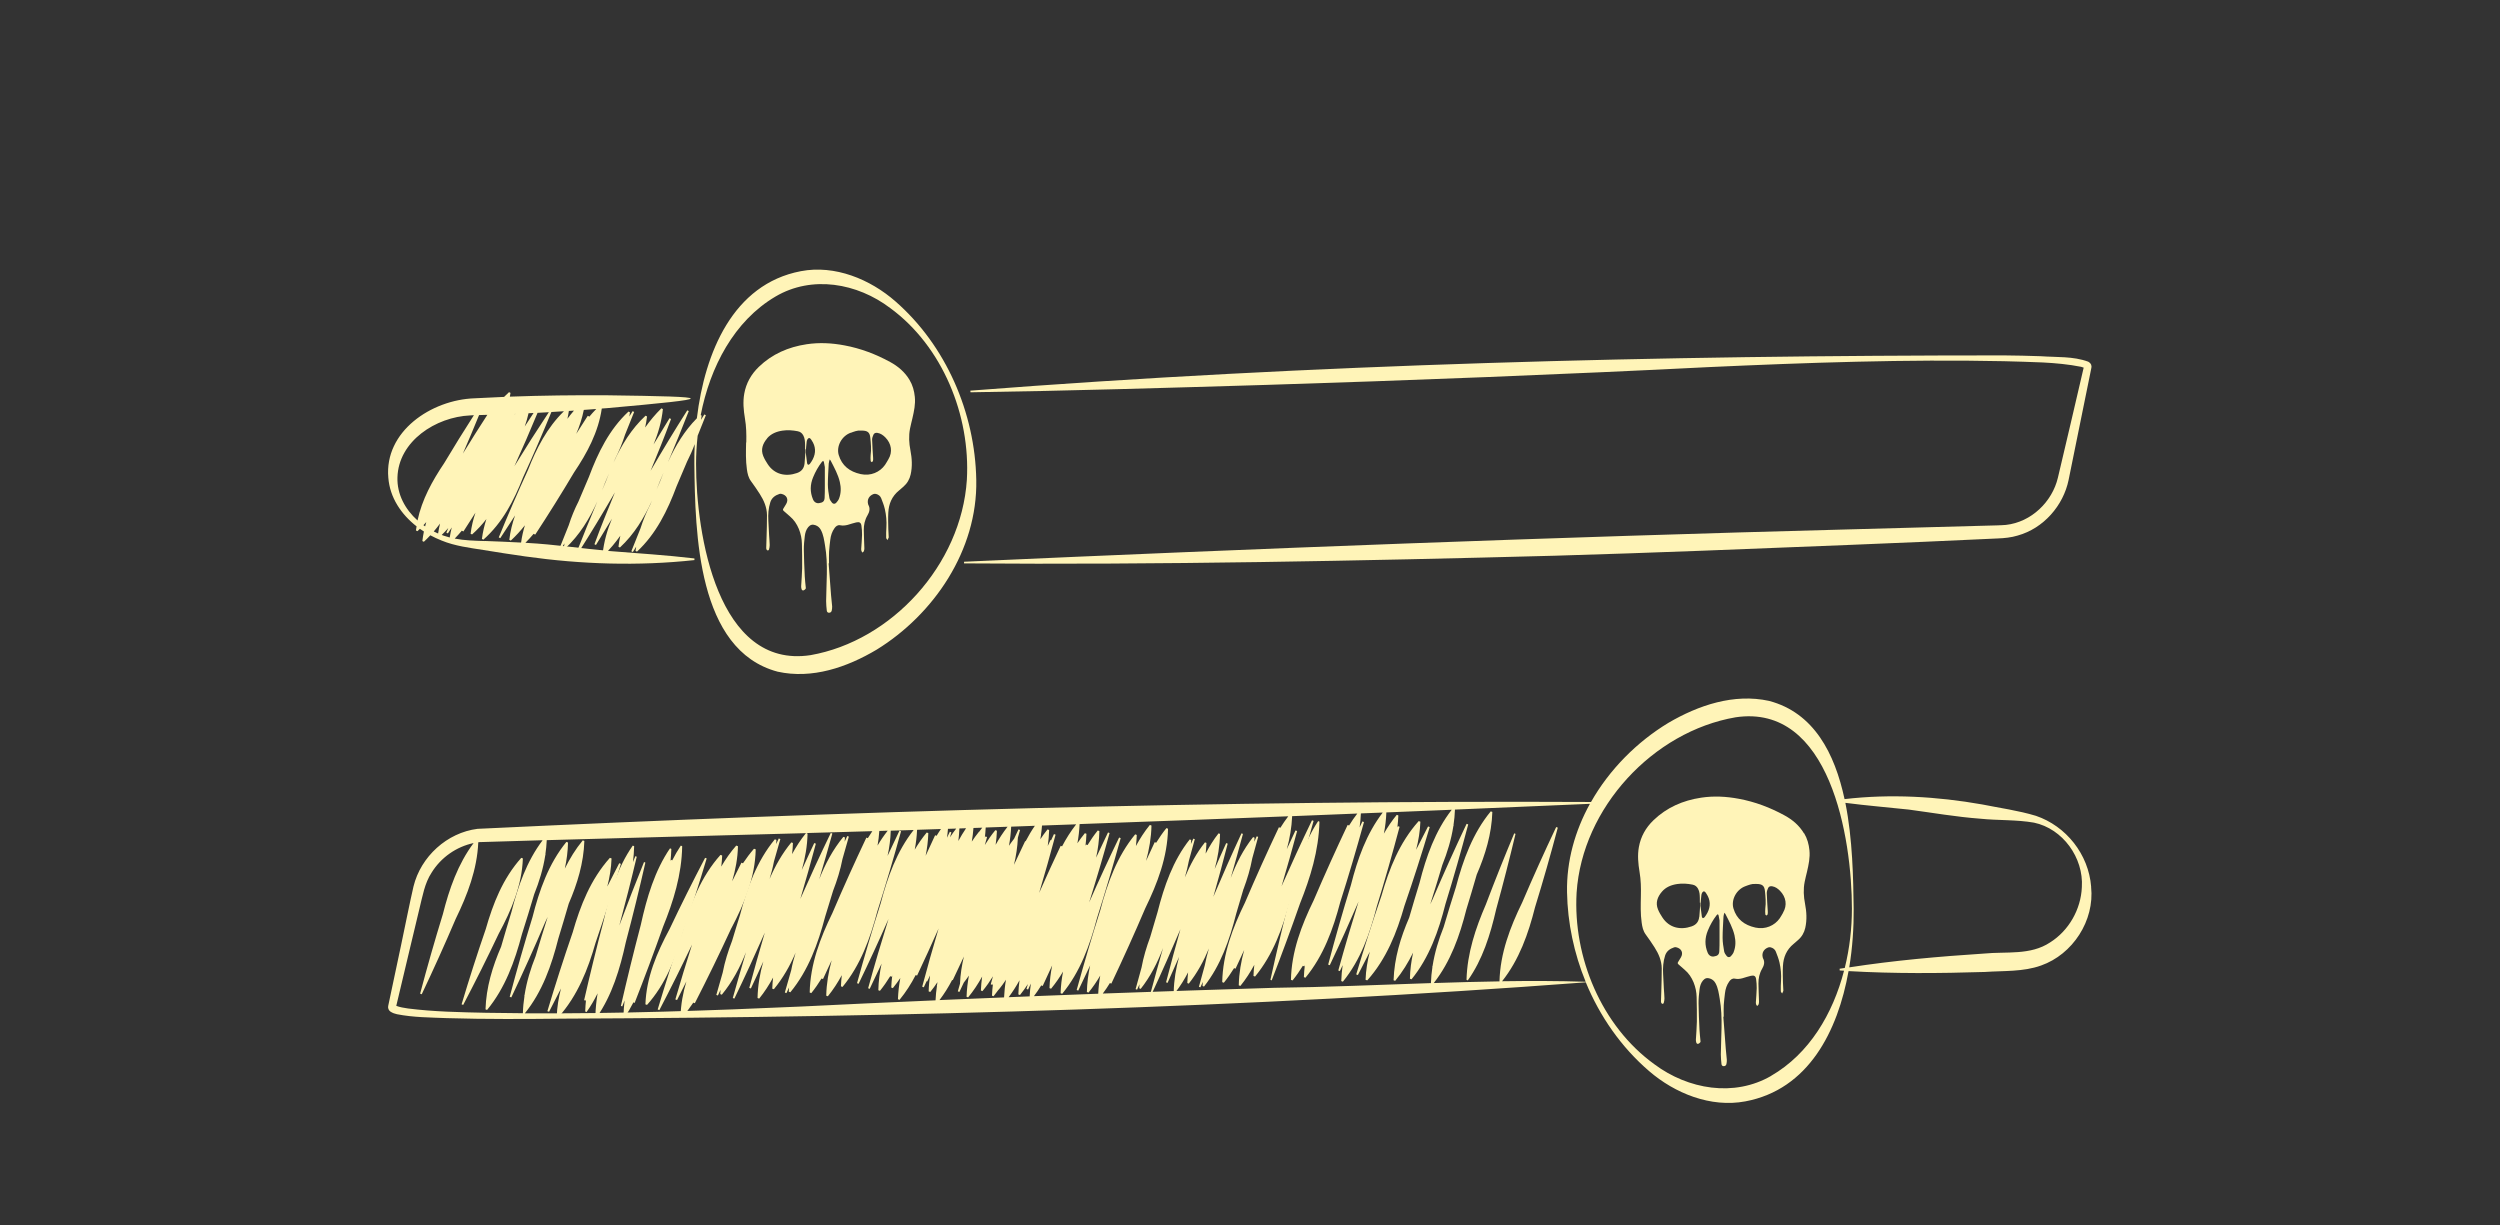 <svg width="204" height="100" viewBox="0 0 204 100" fill="none" xmlns="http://www.w3.org/2000/svg">
<rect x="0" y="0" width="204" height="100" fill="#333333" stroke="none"/>
<path d="M170.639 72.368C170.434 69.703 168.584 67.402 166.13 66.571C164.708 66.139 163.198 65.936 161.74 65.641C158.04 64.989 154.257 64.772 150.516 65.207C149.714 61.475 148.017 58.157 144.355 57.193C141.489 56.565 138.587 57.55 136.133 58.989C133.565 60.546 131.326 62.797 129.827 65.442C99.608 65.291 69.139 66.199 38.965 67.633C36.483 67.946 34.338 69.892 33.741 72.337C33.481 73.434 32.971 75.987 32.728 77.124L32.054 80.301L31.718 81.89L31.676 82.09C31.638 82.262 31.718 82.444 31.853 82.542C32.037 82.665 32.224 82.725 32.391 82.76C33.738 83.026 35.105 83.023 36.455 83.079C39.676 83.177 42.893 83.156 46.114 83.121C73.782 83.005 101.819 82.241 129.4 80.157C130.546 82.935 132.295 85.453 134.572 87.406C136.668 89.213 139.594 90.405 142.419 89.872C147.573 88.908 149.967 84.141 150.842 79.242C154.559 79.456 158.266 79.428 161.966 79.312C163.479 79.207 165.086 79.312 166.55 78.786C169.136 77.878 170.927 75.121 170.635 72.375L170.639 72.368ZM83.688 68.65L83.653 68.636C83.344 69.278 83.042 69.924 82.74 70.569C82.914 69.847 83.025 69.11 83.06 68.352C83.119 68.145 83.181 67.939 83.237 67.728L83.108 67.679C82.987 67.932 82.869 68.188 82.751 68.44C82.605 68.629 82.463 68.819 82.331 69.015C82.428 68.503 82.487 67.984 82.511 67.455C83.157 67.434 83.799 67.409 84.444 67.385C84.163 67.791 83.917 68.216 83.691 68.647L83.688 68.65ZM81.244 68.931C81.296 68.556 81.335 68.177 81.349 67.791L81.22 67.742C80.901 68.128 80.62 68.535 80.363 68.952C80.422 68.735 80.484 68.517 80.543 68.3L80.411 68.251C80.394 68.286 80.38 68.321 80.363 68.356C80.398 68.082 80.418 67.805 80.432 67.525C81.026 67.504 81.623 67.483 82.216 67.462C81.852 67.928 81.532 68.419 81.248 68.928L81.244 68.931ZM79.894 67.876L79.884 67.872C79.672 68.132 79.478 68.401 79.297 68.675C79.363 68.31 79.405 67.939 79.433 67.563C79.672 67.556 79.912 67.546 80.151 67.539C80.064 67.651 79.978 67.76 79.898 67.876H79.894ZM77.52 68.317C77.558 68.184 77.597 68.054 77.635 67.921L77.507 67.872C77.427 68.033 77.354 68.198 77.274 68.359C77.309 68.121 77.333 67.879 77.354 67.633C77.579 67.626 77.802 67.619 78.027 67.612C77.85 67.84 77.68 68.075 77.524 68.317H77.52ZM76.424 68.202C76.406 68.195 76.306 68.156 76.306 68.156C76.042 68.714 75.788 69.275 75.532 69.832C75.653 69.226 75.733 68.612 75.75 67.981L75.622 67.932C75.254 68.377 74.931 68.843 74.643 69.331C74.744 68.801 74.81 68.261 74.834 67.711C75.487 67.69 76.136 67.668 76.781 67.647C76.656 67.826 76.542 68.012 76.427 68.198L76.424 68.202ZM77.708 79.972L77.743 79.986C78.051 79.344 78.353 78.698 78.655 78.053C78.482 78.776 78.367 79.512 78.336 80.27C78.277 80.477 78.215 80.683 78.159 80.894L78.287 80.943C78.409 80.69 78.527 80.434 78.645 80.182C78.791 79.993 78.933 79.803 79.065 79.607C78.957 80.175 78.891 80.75 78.871 81.339L78.999 81.388C79.44 80.855 79.814 80.28 80.144 79.687C80.092 80.063 80.054 80.441 80.04 80.827L80.168 80.876C80.488 80.49 80.769 80.084 81.026 79.666C80.967 79.884 80.904 80.101 80.845 80.319L80.977 80.368C80.995 80.333 81.008 80.298 81.026 80.263C80.988 80.585 80.956 80.915 80.946 81.245L81.074 81.294C81.22 81.115 81.356 80.932 81.491 80.746C81.494 80.746 81.501 80.75 81.501 80.75C81.713 80.49 81.907 80.221 82.088 79.947C82.004 80.42 81.956 80.901 81.932 81.388C80.165 81.459 78.405 81.532 76.663 81.606C77.055 81.087 77.399 80.54 77.694 79.968L77.708 79.972ZM83.192 79.993C83.143 80.375 83.105 80.757 83.098 81.146L83.23 81.195C83.462 80.908 83.674 80.606 83.875 80.301C83.837 80.434 83.799 80.564 83.761 80.697L83.889 80.746C83.969 80.585 84.042 80.42 84.118 80.259C84.07 80.603 84.035 80.954 84.021 81.304C83.448 81.325 82.876 81.35 82.306 81.371C82.636 80.929 82.931 80.469 83.192 79.989V79.993ZM86.666 69.061C86.641 69.05 86.551 69.019 86.551 69.019C85.947 70.292 85.368 71.572 84.795 72.859C85.263 71.281 85.715 69.699 86.135 68.11L86.003 68.061C85.923 68.226 85.85 68.394 85.774 68.559C85.753 68.552 85.725 68.542 85.725 68.542C85.645 68.703 85.572 68.868 85.496 69.029C85.555 68.601 85.6 68.17 85.611 67.728L85.479 67.679C85.267 67.939 85.073 68.209 84.892 68.482C84.906 68.412 84.913 68.338 84.923 68.265C84.93 68.233 84.941 68.205 84.951 68.174C84.951 68.174 84.941 68.17 84.937 68.17C84.979 67.903 85.007 67.637 85.028 67.363C85.958 67.332 86.884 67.297 87.814 67.265C87.374 67.833 86.992 68.433 86.666 69.061ZM78.832 67.584C78.6 67.921 78.395 68.272 78.201 68.626C78.242 68.289 78.273 67.946 78.287 67.602C78.468 67.595 78.648 67.591 78.829 67.584C78.829 67.584 78.829 67.584 78.832 67.584ZM71.606 69.005C71.679 68.612 71.724 68.212 71.752 67.805C71.981 67.798 72.207 67.791 72.436 67.784C72.13 68.174 71.853 68.58 71.606 69.001V69.005ZM42.831 82.683C44.261 80.908 45.01 78.765 45.562 76.58C45.854 75.633 46.132 74.686 46.409 73.736C47.11 72.116 47.627 70.422 47.683 68.623L47.554 68.573C46.964 69.289 46.492 70.064 46.09 70.877C46.239 70.183 46.336 69.475 46.35 68.749L46.218 68.7C44.764 70.485 44.007 72.645 43.449 74.848C42.786 76.998 42.168 79.161 41.592 81.339L41.724 81.388C42.685 79.358 43.612 77.306 44.493 75.237C44.563 75.097 44.625 74.956 44.691 74.82C44.355 75.882 44.025 76.948 43.709 78.018C43.299 79.042 42.977 80.094 42.806 81.185C42.8 81.216 42.789 81.245 42.782 81.276C42.782 81.276 42.793 81.28 42.796 81.28C42.727 81.739 42.678 82.206 42.668 82.679C41.672 82.672 40.679 82.661 39.69 82.644C37.552 82.598 35.397 82.56 33.3 82.293C32.978 82.244 32.623 82.192 32.336 82.076C32.342 82.051 32.346 82.034 32.346 82.034C32.578 81.038 33.234 78.316 33.474 77.292L34.23 74.132C34.477 73.143 34.65 72.07 35.216 71.211C35.98 69.969 37.24 69.092 38.645 68.794C37.364 70.509 36.66 72.529 36.139 74.592C35.477 76.741 34.859 78.905 34.282 81.083L34.414 81.132C35.376 79.102 36.303 77.05 37.184 74.984C38.145 73.013 38.933 70.951 39.027 68.731C39.055 68.728 39.079 68.721 39.107 68.717C40.811 68.665 42.539 68.612 44.278 68.563C42.977 70.285 42.265 72.326 41.738 74.406C41.446 75.353 41.165 76.299 40.891 77.25C40.19 78.87 39.672 80.564 39.617 82.363L39.745 82.412C41.22 80.624 42.005 78.449 42.588 76.236C42.935 75.149 43.268 74.062 43.591 72.968C44.001 71.944 44.323 70.892 44.493 69.801C44.5 69.769 44.511 69.741 44.518 69.71C44.518 69.71 44.507 69.706 44.504 69.706C44.559 69.327 44.597 68.945 44.615 68.556C51.542 68.359 58.716 68.177 65.765 67.984C65.328 68.521 64.96 69.096 64.634 69.696C64.668 69.397 64.693 69.096 64.703 68.787L64.575 68.738C63.825 69.647 63.256 70.657 62.798 71.719C62.94 71.249 63.065 70.776 63.155 70.295C63.329 69.689 63.509 69.078 63.676 68.468L63.547 68.419C63.474 68.57 63.405 68.724 63.332 68.879C63.339 68.763 63.353 68.65 63.356 68.535L63.228 68.486C61.753 70.274 60.969 72.449 60.386 74.662C60.163 75.36 59.952 76.065 59.74 76.766C59.414 77.611 59.143 78.474 58.973 79.361C58.8 79.968 58.619 80.575 58.452 81.185L58.581 81.234C58.654 81.083 58.723 80.929 58.796 80.775C58.789 80.89 58.775 81.003 58.772 81.118L58.9 81.167C59.764 80.119 60.386 78.94 60.875 77.699C60.504 78.94 60.143 80.185 59.796 81.437L59.924 81.487C60.785 79.705 61.611 77.909 62.409 76.103C61.968 77.601 61.541 79.102 61.139 80.61L61.271 80.659C61.618 79.929 61.951 79.193 62.288 78.456C62.013 79.421 61.836 80.413 61.816 81.437L61.947 81.487C62.388 80.947 62.76 80.364 63.086 79.765C63.051 80.063 63.027 80.364 63.016 80.673L63.145 80.722C63.894 79.814 64.464 78.804 64.922 77.741C64.779 78.211 64.654 78.684 64.564 79.165C64.391 79.772 64.21 80.378 64.044 80.989L64.172 81.038C64.245 80.887 64.314 80.733 64.387 80.578C64.38 80.694 64.367 80.806 64.363 80.922L64.491 80.971C65.966 79.182 66.751 77.008 67.334 74.795C67.556 74.097 67.768 73.392 67.979 72.691C68.306 71.846 68.576 70.983 68.746 70.096C68.92 69.489 69.1 68.879 69.267 68.268L69.139 68.219C69.066 68.37 68.996 68.524 68.924 68.679C68.93 68.563 68.944 68.451 68.948 68.335L68.819 68.286C67.955 69.334 67.334 70.513 66.844 71.754C67.216 70.513 67.577 69.268 67.92 68.016L67.792 67.967C66.931 69.748 66.105 71.544 65.307 73.35C65.748 71.853 66.175 70.352 66.574 68.843L66.442 68.794C66.095 69.524 65.762 70.26 65.425 70.997C65.699 70.032 65.876 69.04 65.897 68.016C65.897 68.016 65.835 67.991 65.796 67.977C67.605 67.928 69.402 67.876 71.183 67.823C71.055 68.009 70.933 68.202 70.815 68.394C70.798 68.388 70.697 68.349 70.697 68.349C69.736 70.379 68.809 72.431 67.927 74.497C66.931 76.534 66.116 78.677 66.071 80.989L66.202 81.038C66.511 80.655 66.785 80.256 67.039 79.845C67.056 79.852 67.157 79.891 67.157 79.891C67.396 79.382 67.629 78.87 67.865 78.362C67.608 79.298 67.442 80.256 67.421 81.248L67.552 81.297C67.993 80.757 68.365 80.175 68.691 79.575C68.656 79.873 68.632 80.175 68.621 80.484L68.75 80.533C70.225 78.744 71.009 76.57 71.592 74.357C72.28 72.196 72.922 70.018 73.526 67.83L73.397 67.781C73.067 68.465 72.748 69.152 72.425 69.839C72.571 69.17 72.665 68.486 72.686 67.784C73.31 67.767 73.932 67.746 74.553 67.728C73.178 69.478 72.425 71.568 71.867 73.701C71.179 75.861 70.537 78.039 69.933 80.228L70.062 80.277C70.909 78.526 71.721 76.763 72.505 74.984C71.919 76.861 71.36 78.744 70.839 80.641L70.968 80.69C71.297 80.007 71.617 79.319 71.939 78.632C71.787 79.34 71.686 80.063 71.672 80.803L71.804 80.852C72.113 80.469 72.387 80.07 72.641 79.659C72.658 79.666 72.759 79.705 72.759 79.705C72.776 79.67 72.79 79.635 72.807 79.6C72.769 79.926 72.738 80.252 72.727 80.582L72.856 80.631C73.074 80.364 73.276 80.087 73.467 79.807C73.359 80.375 73.293 80.95 73.272 81.539L73.401 81.588C73.921 80.957 74.352 80.277 74.719 79.565C74.744 79.575 74.834 79.607 74.834 79.607C75.438 78.334 76.018 77.054 76.59 75.766C76.122 77.345 75.671 78.926 75.251 80.515L75.382 80.564C75.459 80.399 75.535 80.231 75.612 80.066C75.632 80.073 75.66 80.084 75.66 80.084C75.74 79.922 75.813 79.757 75.893 79.596C75.834 80.024 75.788 80.459 75.778 80.897L75.91 80.947C76.122 80.687 76.316 80.417 76.496 80.143C76.483 80.213 76.476 80.287 76.465 80.361C76.458 80.392 76.448 80.42 76.441 80.452C76.441 80.452 76.451 80.456 76.455 80.456C76.396 80.841 76.358 81.231 76.34 81.627C72.557 81.788 68.861 81.96 65.397 82.132C57.987 82.465 50.3 82.732 42.831 82.686V82.683ZM122.563 80.08C123.969 78.313 124.715 76.191 125.26 74.027C125.923 71.877 126.54 69.713 127.116 67.535L126.985 67.486C126.023 69.517 125.097 71.568 124.215 73.634C123.226 75.661 122.414 77.787 122.358 80.08C120.585 80.108 118.794 80.157 116.996 80.217C118.374 78.46 119.113 76.359 119.655 74.213C119.946 73.266 120.227 72.319 120.501 71.368C121.202 69.748 121.72 68.054 121.775 66.255L121.647 66.206C120.172 67.995 119.387 70.169 118.804 72.382C118.457 73.469 118.124 74.556 117.801 75.651C117.392 76.675 117.069 77.727 116.899 78.818C116.892 78.849 116.881 78.877 116.871 78.909C116.871 78.909 116.881 78.912 116.885 78.912C116.819 79.344 116.777 79.779 116.763 80.221C112.47 80.364 108.149 80.554 103.95 80.606C99.563 80.74 94.822 80.897 89.987 81.073C90.195 80.796 90.39 80.512 90.567 80.217C90.584 80.224 90.685 80.263 90.685 80.263C91.646 78.232 92.573 76.18 93.454 74.115C94.45 72.077 95.266 69.934 95.311 67.623L95.179 67.574C94.87 67.956 94.596 68.356 94.343 68.766C94.325 68.759 94.225 68.721 94.225 68.721C93.985 69.229 93.753 69.741 93.517 70.25C93.774 69.313 93.94 68.356 93.961 67.363L93.829 67.314C93.388 67.854 93.017 68.437 92.691 69.036C92.725 68.738 92.75 68.437 92.76 68.132L92.632 68.082C91.157 69.871 90.372 72.045 89.789 74.258C89.102 76.419 88.46 78.597 87.856 80.785L87.984 80.834C88.314 80.15 88.633 79.463 88.956 78.776C88.804 79.484 88.703 80.207 88.689 80.947L88.821 80.996C89.182 80.554 89.498 80.087 89.779 79.607C89.692 80.091 89.636 80.585 89.616 81.087C87.873 81.15 86.121 81.216 84.368 81.287C84.583 81.003 84.781 80.712 84.965 80.41C84.982 80.417 85.083 80.456 85.083 80.456C85.347 79.898 85.6 79.337 85.857 78.779C85.736 79.386 85.656 79.999 85.638 80.631L85.767 80.68C86.135 80.234 86.457 79.768 86.746 79.281C86.634 79.859 86.565 80.445 86.544 81.045L86.673 81.094C88.148 79.305 88.932 77.131 89.515 74.918C90.202 72.757 90.844 70.579 91.448 68.391L91.32 68.342C90.473 70.092 89.661 71.856 88.876 73.634C89.463 71.758 90.022 69.874 90.542 67.977L90.414 67.928C90.084 68.612 89.765 69.299 89.442 69.987C89.595 69.278 89.695 68.556 89.709 67.816L89.578 67.767C89.269 68.149 88.995 68.549 88.741 68.959C88.724 68.952 88.623 68.914 88.623 68.914C88.606 68.949 88.592 68.984 88.575 69.019C88.613 68.693 88.644 68.367 88.654 68.037L88.526 67.988C88.307 68.254 88.106 68.531 87.915 68.812C88.012 68.3 88.071 67.777 88.096 67.244C93.77 67.041 99.448 66.83 105.123 66.609C104.89 66.915 104.675 67.227 104.477 67.549C104.46 67.542 104.359 67.504 104.359 67.504C103.398 69.534 102.471 71.586 101.59 73.652C100.593 75.689 99.778 77.832 99.733 80.143L99.865 80.192C100.174 79.81 100.448 79.41 100.701 79C100.718 79.007 100.819 79.046 100.819 79.046C101.059 78.537 101.291 78.025 101.527 77.516C101.27 78.453 101.104 79.41 101.083 80.403L101.215 80.452C101.656 79.912 102.027 79.33 102.353 78.73C102.318 79.028 102.294 79.33 102.284 79.638L102.412 79.687C103.887 77.899 104.672 75.724 105.255 73.511C105.942 71.351 106.584 69.173 107.188 66.985L107.059 66.936C106.199 68.717 105.373 70.513 104.574 72.319C105.015 70.821 105.442 69.32 105.845 67.812L105.713 67.763C105.473 68.272 105.241 68.784 105.005 69.292C105.244 68.419 105.4 67.521 105.439 66.599C107.212 66.529 108.982 66.459 110.756 66.385C110.513 66.701 110.291 67.023 110.086 67.36C110.068 67.353 109.968 67.314 109.968 67.314C109.006 69.345 108.08 71.397 107.198 73.462C106.202 75.5 105.387 77.643 105.341 79.954L105.473 80.003C105.782 79.621 106.056 79.221 106.31 78.811C106.327 78.818 106.428 78.856 106.428 78.856C106.445 78.821 106.459 78.786 106.476 78.751C106.438 79.074 106.407 79.403 106.396 79.733L106.525 79.782C108 77.993 108.784 75.819 109.367 73.606C110.055 71.446 110.697 69.268 111.301 67.079L111.172 67.03C111.092 67.192 111.019 67.356 110.943 67.518C110.995 67.142 111.033 66.76 111.047 66.374C111.641 66.35 112.238 66.325 112.831 66.304C111.495 68.044 110.77 70.113 110.235 72.221C109.572 74.371 108.954 76.534 108.378 78.712L108.51 78.761C109.326 77.043 110.103 75.311 110.86 73.567C110.277 75.433 109.721 77.306 109.204 79.193L109.333 79.242C109.413 79.081 109.485 78.916 109.562 78.754C109.503 79.182 109.458 79.614 109.447 80.056L109.579 80.105C111.033 78.32 111.79 76.159 112.349 73.957C113.012 71.807 113.629 69.643 114.206 67.465L114.074 67.416C114.056 67.451 114.042 67.486 114.025 67.521C114.063 67.195 114.094 66.869 114.105 66.539L113.976 66.49C113.577 66.974 113.23 67.49 112.925 68.023C113.036 67.458 113.105 66.883 113.126 66.294C114.903 66.22 116.68 66.15 118.461 66.076C117.107 67.823 116.375 69.906 115.837 72.031C115.545 72.978 115.268 73.925 114.99 74.876C114.289 76.496 113.772 78.19 113.716 79.989L113.845 80.038C114.435 79.323 114.907 78.548 115.309 77.734C115.16 78.428 115.063 79.137 115.049 79.863L115.181 79.912C116.635 78.127 117.392 75.966 117.95 73.764C118.613 71.614 119.231 69.45 119.807 67.272L119.675 67.223C118.714 69.254 117.787 71.305 116.906 73.371C116.836 73.511 116.774 73.652 116.708 73.788C117.045 72.726 117.374 71.66 117.69 70.59C118.1 69.566 118.422 68.514 118.592 67.423C118.599 67.391 118.61 67.363 118.62 67.332C118.62 67.332 118.61 67.328 118.606 67.328C118.669 66.911 118.71 66.49 118.724 66.062C122.396 65.908 126.068 65.754 129.737 65.592C128.522 67.791 127.821 70.257 127.87 72.814C127.915 75.311 128.442 77.801 129.39 80.112C127.158 80.038 124.874 80.035 122.563 80.07V80.08ZM144.525 87.792C141.506 89.542 137.751 88.901 134.995 86.842C130.681 83.724 128.345 78.116 128.651 72.841C129.109 65.901 134.898 59.693 141.62 58.532C149.329 57.379 151.12 68.377 151.116 74.153C151.116 75.738 150.929 77.387 150.533 78.986C150.394 79.007 150.252 79.028 150.113 79.049L150.12 79.189C150.238 79.196 150.356 79.203 150.474 79.21C149.561 82.728 147.639 85.986 144.522 87.789L144.525 87.792ZM169.879 72.386C169.806 74.213 168.803 75.952 167.286 76.903C165.676 77.969 163.729 77.632 161.896 77.811C158.224 78.05 154.556 78.372 150.898 78.937C151.168 77.306 151.272 75.668 151.259 74.16C151.227 71.695 151.179 68.493 150.582 65.512C152.317 65.74 154.052 65.876 155.76 66.062C157.672 66.318 159.637 66.662 161.591 66.806C163.045 66.957 164.534 66.876 165.974 67.128C168.32 67.619 170.032 69.994 169.879 72.389V72.386Z" fill="#FFF4B8"/>
<path d="M60.882 36.108C60.868 36.841 60.842 37.574 60.947 38.3C60.995 38.639 61.064 38.974 61.282 39.265C61.532 39.604 61.772 39.954 61.997 40.306C62.335 40.834 62.578 41.399 62.586 42.022C62.593 42.648 62.564 43.278 62.549 43.905C62.542 44.172 62.531 44.443 62.524 44.71C62.524 44.758 62.531 44.812 62.556 44.853C62.578 44.888 62.625 44.919 62.665 44.919C62.691 44.919 62.742 44.874 62.749 44.843C62.778 44.723 62.811 44.6 62.807 44.477C62.803 44.217 62.774 43.96 62.76 43.7C62.738 43.296 62.72 42.892 62.698 42.484C62.669 41.974 62.702 41.467 62.861 40.974C62.978 40.621 63.246 40.423 63.599 40.306C63.65 40.289 63.711 40.286 63.766 40.3C64.202 40.399 64.365 40.752 64.154 41.121C64.078 41.251 63.998 41.378 63.918 41.508C63.871 41.58 63.886 41.635 63.951 41.693C64.122 41.837 64.285 41.988 64.452 42.131C64.79 42.416 65.022 42.765 65.186 43.162C65.346 43.556 65.429 43.963 65.436 44.384C65.447 45.045 65.466 45.706 65.455 46.367C65.447 46.86 65.4 47.35 65.375 47.839C65.371 47.911 65.386 47.986 65.404 48.058C65.422 48.141 65.484 48.202 65.575 48.175C65.64 48.154 65.694 48.096 65.742 48.041C65.763 48.014 65.752 47.963 65.749 47.922C65.723 47.624 65.68 47.329 65.669 47.031C65.636 46.312 65.6 45.593 65.593 44.874C65.589 44.494 65.625 44.114 65.672 43.737C65.705 43.48 65.774 43.224 65.952 43.011C66.119 42.816 66.297 42.768 66.544 42.857C66.748 42.929 66.886 43.063 66.984 43.244C67.194 43.641 67.249 44.073 67.321 44.501C67.456 45.278 67.485 46.062 67.47 46.85C67.456 47.583 67.423 48.312 67.412 49.045C67.409 49.308 67.441 49.572 67.467 49.836C67.478 49.921 67.536 50.003 67.648 50C67.768 50 67.848 49.931 67.87 49.822C67.892 49.709 67.91 49.592 67.903 49.479C67.881 49.178 67.837 48.88 67.815 48.579C67.746 47.709 67.681 46.84 67.616 45.97C67.626 45.97 67.637 45.97 67.648 45.97C67.648 45.651 67.634 45.333 67.652 45.014C67.67 44.693 67.714 44.374 67.75 44.052C67.79 43.706 67.892 43.381 68.102 43.09C68.211 42.94 68.356 42.82 68.56 42.861C68.774 42.905 68.978 42.881 69.181 42.827C69.413 42.761 69.638 42.679 69.871 42.628C70.125 42.57 70.256 42.645 70.292 42.888C70.329 43.138 70.347 43.391 70.343 43.641C70.336 44.025 70.296 44.408 70.274 44.792C70.274 44.85 70.278 44.908 70.296 44.963C70.31 45.008 70.35 45.049 70.376 45.09C70.416 45.052 70.47 45.025 70.488 44.98C70.517 44.905 70.536 44.819 70.532 44.74C70.517 44.251 70.492 43.758 70.485 43.268C70.478 42.84 70.565 42.429 70.786 42.053C70.95 41.775 71.026 41.495 70.855 41.193C70.844 41.173 70.841 41.145 70.833 41.121C70.746 40.762 70.917 40.45 71.284 40.313C71.342 40.293 71.422 40.289 71.487 40.306C71.683 40.358 71.836 40.477 71.905 40.656C72.017 40.943 72.134 41.238 72.203 41.539C72.315 42.029 72.359 42.525 72.33 43.029C72.311 43.313 72.304 43.597 72.311 43.881C72.311 43.946 72.38 44.008 72.421 44.069C72.453 43.998 72.486 43.929 72.519 43.857C72.519 43.85 72.519 43.84 72.519 43.833C72.508 43.611 72.49 43.388 72.486 43.165C72.479 42.72 72.46 42.272 72.486 41.827C72.522 41.118 72.776 40.498 73.361 40.022C73.485 39.923 73.601 39.817 73.721 39.711C74.033 39.44 74.222 39.105 74.309 38.721C74.458 38.064 74.418 37.403 74.291 36.749C74.175 36.156 74.142 35.567 74.258 34.975C74.313 34.691 74.389 34.41 74.454 34.129C74.585 33.554 74.712 32.986 74.65 32.386C74.6 31.893 74.476 31.431 74.215 30.996C73.837 30.363 73.288 29.894 72.635 29.538C71.469 28.901 70.231 28.428 68.901 28.182C67.881 27.99 66.86 27.935 65.829 28.089C64.322 28.315 63.003 28.894 61.925 29.931C61.289 30.544 60.886 31.267 60.733 32.112C60.61 32.794 60.675 33.479 60.788 34.15C60.9 34.8 60.911 35.448 60.897 36.102L60.882 36.108ZM69.431 35.314C69.689 35.222 69.944 35.109 70.231 35.136H70.321C70.782 35.136 70.971 35.273 71.015 35.704C71.066 36.184 71.109 36.667 71.044 37.149C71.022 37.303 71.04 37.461 71.048 37.618C71.048 37.649 71.102 37.68 71.131 37.711C71.168 37.68 71.226 37.656 71.233 37.618C71.251 37.54 71.251 37.454 71.247 37.375C71.218 36.875 71.178 36.379 71.164 35.879C71.16 35.742 71.218 35.595 71.276 35.465C71.335 35.338 71.462 35.3 71.607 35.324C71.872 35.369 72.072 35.52 72.246 35.694C72.744 36.201 72.853 36.879 72.493 37.478C72.402 37.629 72.319 37.786 72.221 37.93C71.803 38.529 71.044 38.865 70.234 38.687C69.323 38.488 68.698 37.995 68.44 37.129C68.229 36.413 68.687 35.567 69.428 35.307L69.431 35.314ZM67.63 37.797C67.634 37.701 67.674 37.608 67.703 37.485C67.75 37.547 67.779 37.571 67.793 37.605C68.08 38.166 68.389 38.721 68.531 39.334C68.636 39.789 68.636 40.248 68.462 40.69C68.415 40.813 68.324 40.929 68.233 41.029C68.131 41.138 67.99 41.138 67.892 41.022C67.801 40.909 67.706 40.779 67.681 40.645C67.616 40.276 67.554 39.902 67.554 39.529C67.554 38.95 67.597 38.375 67.626 37.797H67.63ZM67.074 37.68C67.1 37.649 67.136 37.629 67.169 37.605C67.191 37.639 67.223 37.67 67.231 37.708C67.26 37.827 67.278 37.951 67.307 38.115C67.307 38.608 67.307 39.146 67.307 39.683C67.307 39.995 67.307 40.31 67.289 40.621C67.274 40.902 67.151 41.012 66.838 41.056C66.624 41.087 66.435 40.974 66.341 40.752C66.087 40.145 66.101 39.546 66.352 38.94C66.537 38.492 66.773 38.067 67.074 37.68ZM65.825 36.033C65.84 35.934 65.901 35.793 65.981 35.756C66.101 35.704 66.174 35.845 66.232 35.93C66.57 36.43 66.591 36.954 66.319 37.485C66.254 37.612 66.174 37.731 66.09 37.844C66.061 37.886 65.996 37.927 65.949 37.923C65.916 37.923 65.869 37.848 65.861 37.803C65.814 37.488 65.778 37.173 65.749 36.927C65.778 36.581 65.785 36.304 65.825 36.03V36.033ZM62.596 35.766C62.916 35.393 63.359 35.211 63.857 35.139C64.271 35.078 64.674 35.109 65.084 35.187C65.309 35.228 65.451 35.348 65.549 35.53C65.683 35.773 65.687 36.036 65.694 36.304C65.694 36.423 65.694 36.543 65.694 36.663C65.705 36.663 65.72 36.663 65.731 36.663C65.705 37.05 65.691 37.437 65.651 37.824C65.611 38.19 65.429 38.461 65.037 38.598C64.107 38.923 63.196 38.714 62.647 37.879C62.506 37.666 62.375 37.444 62.28 37.211C62.062 36.673 62.24 36.194 62.604 35.769L62.596 35.766Z" fill="#FFF4B8"/>
<path d="M147.201 67.997C146.823 67.364 146.275 66.894 145.622 66.538C144.458 65.901 143.221 65.428 141.893 65.182C140.873 64.99 139.854 64.935 138.823 65.089C137.318 65.315 136.001 65.894 134.923 66.932C134.288 67.545 133.886 68.268 133.733 69.114C133.61 69.795 133.675 70.481 133.788 71.152C133.9 71.803 133.911 72.453 133.896 73.104C133.882 73.837 133.857 74.57 133.962 75.296C134.009 75.635 134.078 75.971 134.296 76.262C134.546 76.601 134.785 76.951 135.01 77.303C135.348 77.831 135.591 78.396 135.598 79.019C135.605 79.646 135.576 80.276 135.562 80.903C135.554 81.17 135.544 81.441 135.536 81.708C135.536 81.756 135.544 81.811 135.569 81.852C135.591 81.886 135.638 81.917 135.678 81.917C135.703 81.917 135.754 81.873 135.761 81.842C135.79 81.722 135.823 81.599 135.819 81.475C135.816 81.215 135.787 80.958 135.772 80.698C135.75 80.293 135.732 79.889 135.71 79.482C135.681 78.971 135.714 78.464 135.874 77.971C135.99 77.618 136.258 77.42 136.61 77.303C136.661 77.286 136.723 77.283 136.777 77.296C137.212 77.396 137.376 77.749 137.165 78.118C137.089 78.249 137.009 78.375 136.93 78.506C136.882 78.578 136.897 78.632 136.962 78.691C137.133 78.834 137.296 78.985 137.463 79.129C137.8 79.413 138.032 79.763 138.196 80.16C138.355 80.554 138.439 80.961 138.446 81.383C138.457 82.044 138.475 82.705 138.464 83.366C138.457 83.859 138.41 84.349 138.384 84.839C138.381 84.911 138.395 84.986 138.413 85.058C138.432 85.14 138.493 85.202 138.584 85.174C138.649 85.154 138.704 85.096 138.751 85.041C138.773 85.013 138.762 84.962 138.758 84.921C138.733 84.623 138.689 84.328 138.678 84.03C138.646 83.311 138.609 82.592 138.602 81.873C138.598 81.492 138.635 81.112 138.682 80.735C138.715 80.478 138.783 80.222 138.961 80.009C139.128 79.814 139.306 79.766 139.553 79.855C139.756 79.927 139.894 80.061 139.992 80.242C140.202 80.639 140.256 81.071 140.329 81.499C140.463 82.277 140.492 83.061 140.478 83.849C140.463 84.582 140.431 85.311 140.42 86.044C140.416 86.308 140.449 86.572 140.474 86.835C140.485 86.921 140.543 87.003 140.656 87C140.775 87 140.855 86.931 140.877 86.822C140.899 86.709 140.917 86.592 140.909 86.476C140.888 86.174 140.844 85.876 140.822 85.575C140.753 84.705 140.688 83.835 140.623 82.965H140.656C140.656 82.643 140.641 82.325 140.659 82.01C140.677 81.688 140.721 81.369 140.757 81.047C140.797 80.701 140.899 80.376 141.109 80.085C141.218 79.934 141.363 79.814 141.566 79.859C141.78 79.903 141.983 79.879 142.187 79.824C142.419 79.759 142.644 79.677 142.876 79.626C143.13 79.567 143.26 79.643 143.297 79.886C143.333 80.136 143.351 80.389 143.348 80.639C143.34 81.023 143.3 81.407 143.279 81.79C143.279 81.849 143.282 81.907 143.3 81.962C143.315 82.006 143.355 82.047 143.38 82.088C143.42 82.051 143.475 82.023 143.493 81.979C143.522 81.903 143.54 81.818 143.536 81.739C143.522 81.249 143.496 80.756 143.489 80.266C143.482 79.838 143.569 79.427 143.79 79.05C143.953 78.773 144.03 78.492 143.859 78.19C143.848 78.17 143.845 78.142 143.837 78.118C143.75 77.759 143.921 77.447 144.287 77.31C144.345 77.29 144.425 77.286 144.49 77.303C144.686 77.355 144.839 77.475 144.908 77.653C145.02 77.94 145.136 78.235 145.205 78.536C145.318 79.026 145.361 79.526 145.332 80.026C145.314 80.311 145.307 80.595 145.314 80.879C145.314 80.944 145.383 81.006 145.423 81.068C145.455 80.996 145.488 80.927 145.521 80.855C145.521 80.848 145.521 80.838 145.521 80.831C145.51 80.609 145.492 80.386 145.488 80.163C145.481 79.718 145.463 79.269 145.488 78.824C145.524 78.115 145.778 77.495 146.362 77.019C146.486 76.92 146.602 76.814 146.722 76.707C147.034 76.437 147.222 76.101 147.309 75.718C147.458 75.06 147.418 74.399 147.291 73.745C147.175 73.152 147.143 72.563 147.259 71.97C147.313 71.686 147.389 71.405 147.455 71.124C147.585 70.552 147.712 69.98 147.65 69.381C147.6 68.888 147.476 68.425 147.215 67.99L147.201 67.997ZM138.656 74.817C138.617 75.183 138.435 75.454 138.043 75.591C137.115 75.916 136.204 75.707 135.656 74.871C135.515 74.659 135.384 74.436 135.29 74.204C135.072 73.666 135.25 73.186 135.613 72.762C135.932 72.388 136.374 72.207 136.871 72.135C137.285 72.073 137.688 72.104 138.098 72.183C138.323 72.224 138.464 72.344 138.562 72.525C138.696 72.768 138.7 73.032 138.707 73.299C138.707 73.419 138.707 73.539 138.707 73.659C138.718 73.659 138.733 73.659 138.744 73.659C138.718 74.046 138.704 74.433 138.664 74.82L138.656 74.817ZM138.958 74.919C138.925 74.919 138.878 74.844 138.871 74.8C138.823 74.484 138.787 74.169 138.758 73.923C138.787 73.577 138.794 73.299 138.834 73.025C138.849 72.926 138.91 72.786 138.99 72.748C139.11 72.697 139.183 72.837 139.241 72.923C139.578 73.423 139.6 73.947 139.328 74.478C139.262 74.604 139.183 74.724 139.099 74.837C139.07 74.878 139.005 74.919 138.958 74.916V74.919ZM140.314 76.677C140.314 76.988 140.314 77.303 140.296 77.615C140.282 77.896 140.158 78.005 139.846 78.05C139.632 78.081 139.444 77.968 139.349 77.745C139.095 77.139 139.11 76.54 139.36 75.933C139.545 75.485 139.781 75.06 140.082 74.673C140.108 74.642 140.144 74.621 140.177 74.597C140.198 74.632 140.231 74.662 140.238 74.7C140.267 74.82 140.285 74.943 140.314 75.108C140.314 75.601 140.314 76.139 140.314 76.677ZM141.472 77.683C141.425 77.807 141.334 77.923 141.243 78.023C141.142 78.132 141 78.132 140.902 78.016C140.812 77.903 140.717 77.773 140.692 77.639C140.627 77.269 140.565 76.896 140.565 76.522C140.565 75.944 140.608 75.368 140.637 74.789C140.641 74.693 140.681 74.601 140.71 74.478C140.757 74.539 140.786 74.563 140.801 74.597C141.087 75.159 141.396 75.714 141.537 76.327C141.642 76.783 141.642 77.242 141.468 77.683H141.472ZM145.499 74.481C145.408 74.632 145.325 74.789 145.227 74.933C144.81 75.532 144.051 75.868 143.242 75.69C142.332 75.491 141.708 74.998 141.45 74.132C141.24 73.416 141.697 72.57 142.437 72.309C142.695 72.217 142.948 72.104 143.235 72.131C143.264 72.131 143.297 72.131 143.326 72.131C143.787 72.131 143.975 72.268 144.019 72.7C144.07 73.18 144.113 73.662 144.048 74.145C144.026 74.299 144.044 74.457 144.051 74.615C144.051 74.645 144.106 74.676 144.135 74.707C144.171 74.676 144.229 74.652 144.236 74.615C144.255 74.536 144.255 74.45 144.251 74.371C144.222 73.871 144.182 73.375 144.168 72.875C144.164 72.738 144.222 72.59 144.28 72.46C144.338 72.334 144.465 72.296 144.61 72.32C144.875 72.364 145.075 72.515 145.249 72.69C145.746 73.197 145.855 73.875 145.495 74.474L145.499 74.481Z" fill="#FFF4B8"/>
<path d="M103.301 31.409C114.517 31.063 128.219 30.528 139.424 29.956C147.346 29.596 155.602 29.306 163.51 29.474C165.624 29.545 167.776 29.525 169.822 29.932C169.894 29.952 169.973 29.976 170.028 29.999C169.38 32.792 168.587 36.197 167.925 38.977C167.463 40.942 165.759 42.604 163.683 42.833C163.462 42.846 163.241 42.867 162.979 42.87L150.933 43.196C126.832 43.829 102.753 44.751 78.666 45.838V45.972C94.479 46.1 111.071 45.767 126.888 45.346C134.92 45.111 142.949 44.788 150.977 44.462C154.992 44.307 159.006 44.122 163.021 43.937C163.528 43.92 164.131 43.859 164.631 43.704C166.762 43.116 168.366 41.251 168.797 39.169C169.339 36.524 170.015 33.156 170.556 30.511L170.629 30.151L170.646 30.06L170.656 30.016C170.656 30.016 170.667 29.972 170.667 29.895C170.656 29.69 170.525 29.589 170.397 29.512C169.159 29.057 167.807 29.162 166.531 29.067C165.524 29.03 164.517 29.01 163.51 29C135.478 29 107.122 29.707 79.184 31.877L79.191 32.011C87.23 31.894 95.262 31.648 103.291 31.409H103.301Z" fill="#FFF4B8"/>
<path d="M33.992 42.951C33.975 43.061 33.951 43.171 33.94 43.285L34.063 43.345C34.132 43.281 34.197 43.215 34.262 43.151C34.368 43.228 34.477 43.301 34.59 43.371C34.539 43.629 34.495 43.886 34.464 44.15L34.587 44.21C34.772 44.039 34.946 43.859 35.114 43.679C35.418 43.842 35.729 43.989 36.047 44.113C37.128 44.557 38.315 44.701 39.457 44.881C40.592 45.065 41.728 45.248 42.867 45.405C47.432 46.05 52.073 46.203 56.666 45.703V45.569C54.375 45.295 52.08 45.158 49.809 44.971C47.573 44.771 45.233 44.42 42.986 44.3C42.949 44.3 42.911 44.297 42.873 44.293C43.113 44.053 43.342 43.802 43.557 43.545C43.557 43.552 43.554 43.559 43.551 43.565L43.674 43.625C44.765 41.959 45.822 40.269 46.837 38.559C47.915 36.963 48.828 35.253 49.105 33.336C49.245 33.326 49.382 33.316 49.522 33.306C58.712 32.484 58.589 32.377 49.481 32.254C46.854 32.24 44.228 32.27 41.605 32.367C41.622 32.264 41.646 32.164 41.656 32.06C41.656 32.06 41.533 32 41.536 32C41.396 32.124 41.263 32.257 41.133 32.387C40.329 32.421 39.525 32.458 38.725 32.501C35.185 32.624 31.355 35.209 31.687 38.98C31.813 40.603 32.737 41.969 33.992 42.951ZM34.553 42.854C34.631 42.77 34.706 42.687 34.782 42.603C34.748 42.717 34.72 42.837 34.689 42.954C34.642 42.921 34.597 42.887 34.553 42.854ZM39.2 33.867C39.389 33.864 39.58 33.853 39.768 33.85C39.088 34.895 38.424 35.951 37.771 37.013C38.222 35.968 38.667 34.922 39.094 33.867C39.132 33.867 39.17 33.867 39.197 33.867H39.2ZM42.819 34.802C42.942 34.448 43.048 34.087 43.13 33.72C43.267 33.713 43.404 33.707 43.537 33.7C43.298 34.067 43.055 34.431 42.819 34.802ZM43.865 33.687C44.173 33.67 44.481 33.653 44.785 33.636C43.821 35.089 42.884 36.559 41.974 38.045C42.631 36.602 43.26 35.149 43.865 33.687ZM42.042 33.773C42.029 33.793 42.019 33.813 42.005 33.83C42.008 33.81 42.015 33.793 42.019 33.773C42.025 33.773 42.032 33.773 42.042 33.773ZM35.907 42.724C35.842 42.991 35.791 43.261 35.75 43.535C35.63 43.485 35.51 43.428 35.394 43.368C35.575 43.161 35.743 42.944 35.907 42.724ZM36.044 43.652C36.228 43.468 36.41 43.281 36.581 43.088C36.529 43.215 36.475 43.338 36.423 43.465L36.547 43.525C36.656 43.365 36.758 43.198 36.864 43.038C36.796 43.308 36.741 43.582 36.697 43.859C36.533 43.816 36.369 43.769 36.205 43.712C36.15 43.695 36.099 43.672 36.047 43.652H36.044ZM39.542 44.15C38.718 44.123 37.901 44.103 37.104 43.949C37.313 43.736 37.511 43.515 37.699 43.288C37.699 43.295 37.692 43.301 37.692 43.308L37.815 43.368C38.147 42.861 38.472 42.346 38.797 41.835C38.612 42.39 38.472 42.961 38.4 43.552C38.4 43.552 38.523 43.612 38.52 43.612C38.958 43.224 39.341 42.804 39.69 42.356C39.522 42.881 39.395 43.418 39.324 43.976C39.324 43.976 39.447 44.036 39.443 44.036C41.006 42.657 41.943 40.837 42.682 38.953C43.493 37.193 44.259 35.413 44.994 33.62C45.336 33.6 45.678 33.576 46.017 33.556C44.642 34.895 43.776 36.585 43.089 38.339C42.251 40.159 41.458 41.999 40.698 43.852L40.822 43.913C41.232 43.298 41.629 42.68 42.029 42.062C41.803 42.704 41.639 43.361 41.56 44.053L41.683 44.113C42.101 43.722 42.484 43.305 42.833 42.864C42.692 43.321 42.586 43.792 42.521 44.273C41.529 44.22 40.534 44.18 39.536 44.143L39.542 44.15ZM46.3 34.177C46.348 33.967 46.386 33.75 46.42 33.533C46.557 33.523 46.697 33.516 46.834 33.506C46.646 33.723 46.471 33.947 46.3 34.174V34.177ZM48.079 34.011C48.079 34.011 48.082 33.997 48.086 33.99L47.962 33.93C47.645 34.418 47.333 34.912 47.022 35.403C47.289 34.775 47.504 34.124 47.638 33.449C47.976 33.426 48.315 33.399 48.653 33.373C48.452 33.576 48.264 33.79 48.079 34.011ZM38.373 33.897C38.448 33.89 38.557 33.884 38.67 33.88C37.843 35.173 37.029 36.475 36.245 37.794C35.274 39.237 34.429 40.77 34.07 42.47C33.062 41.565 32.388 40.326 32.432 38.953C32.518 35.998 35.558 34.02 38.373 33.897Z" fill="#FFF4B8"/>
<path d="M121.243 73.812C120.411 75.739 119.726 77.762 119.667 79.954L119.771 80C120.974 78.317 121.614 76.271 122.09 74.188C122.65 72.155 123.174 70.106 123.667 68.046L123.562 68C122.758 69.921 121.982 71.858 121.243 73.812Z" fill="#FFF4B8"/>
<path d="M116.667 67.487L116.529 67.439C116.2 68.071 115.877 68.707 115.555 69.342C115.747 68.596 115.877 67.833 115.903 67.048L115.766 67C114.191 68.762 113.353 70.904 112.731 73.084C111.997 75.212 111.311 77.357 110.667 79.513L110.804 79.561C111.133 78.929 111.456 78.293 111.778 77.658C111.586 78.404 111.456 79.167 111.43 79.952L111.567 80C113.142 78.238 113.98 76.096 114.602 73.916C115.336 71.788 116.022 69.643 116.667 67.487Z" fill="#FFF4B8"/>
<path d="M101.476 72.54C101.778 71.727 102.028 70.897 102.185 70.044C102.346 69.461 102.513 68.877 102.667 68.29L102.548 68.243C102.48 68.388 102.416 68.536 102.349 68.685C102.355 68.573 102.368 68.466 102.371 68.354L102.253 68.307C101.454 69.316 100.88 70.449 100.427 71.643C100.77 70.449 101.104 69.251 101.425 68.047L101.306 68C100.511 69.713 99.747 71.441 99.009 73.178C99.417 71.737 99.811 70.294 100.18 68.843L100.058 68.796C99.737 69.498 99.429 70.206 99.118 70.914C99.372 69.987 99.535 69.032 99.555 68.047L99.433 68C99.025 68.519 98.682 69.079 98.38 69.656C98.412 69.37 98.435 69.079 98.445 68.783L98.326 68.735C97.633 69.609 97.107 70.58 96.683 71.603C96.815 71.15 96.93 70.695 97.014 70.233C97.174 69.65 97.341 69.066 97.495 68.479L97.376 68.432C97.309 68.577 97.245 68.725 97.177 68.874C97.184 68.762 97.197 68.654 97.2 68.543L97.081 68.496C95.718 70.216 94.993 72.308 94.454 74.436C94.248 75.107 94.052 75.785 93.857 76.46C93.555 77.273 93.305 78.103 93.148 78.956C92.987 79.539 92.82 80.123 92.666 80.71L92.785 80.757C92.853 80.612 92.917 80.464 92.984 80.315C92.978 80.427 92.965 80.534 92.962 80.646L93.08 80.693C93.879 79.684 94.454 78.551 94.906 77.357C94.563 78.551 94.229 79.749 93.908 80.953L94.027 81C94.822 79.287 95.586 77.559 96.324 75.822C95.916 77.263 95.522 78.706 95.15 80.157L95.272 80.204C95.592 79.502 95.9 78.794 96.212 78.086C95.958 79.013 95.794 79.968 95.775 80.953L95.897 81C96.305 80.481 96.648 79.921 96.95 79.344C96.917 79.63 96.895 79.921 96.885 80.217L97.004 80.265C97.697 79.391 98.223 78.42 98.647 77.397C98.515 77.85 98.4 78.305 98.313 78.767C98.153 79.35 97.986 79.934 97.832 80.521L97.95 80.568C98.018 80.423 98.082 80.275 98.149 80.126C98.143 80.238 98.13 80.346 98.127 80.457L98.246 80.504C99.609 78.784 100.334 76.692 100.873 74.564C101.078 73.893 101.274 73.215 101.47 72.54H101.476Z" fill="#FFF4B8"/>
<path d="M107.667 67.05L107.562 67C106.359 68.823 105.719 71.04 105.243 73.296C104.683 75.499 104.159 77.719 103.667 79.95L103.771 80C104.575 77.919 105.351 75.82 106.09 73.704C106.922 71.616 107.607 69.424 107.667 67.05Z" fill="#FFF4B8"/>
<path d="M57.666 70.046L57.536 70C56.531 71.921 55.561 73.858 54.638 75.812C53.597 77.739 52.741 79.762 52.666 81.954L52.797 82C54.301 80.317 55.101 78.271 55.696 76.188C56.396 74.155 57.051 72.106 57.666 70.046Z" fill="#FFF4B8"/>
<path d="M52.666 70.389L52.553 70.34C51.857 72.055 51.187 73.783 50.538 75.522C51.038 73.661 51.515 71.792 51.958 69.91L51.848 69.861C51.78 70.022 51.717 70.186 51.649 70.347C51.699 69.92 51.738 69.486 51.747 69.049L51.634 69C50.387 70.781 49.738 72.936 49.259 75.134C48.69 77.279 48.161 79.438 47.666 81.611L47.78 81.66C47.794 81.625 47.806 81.59 47.821 81.555C47.788 81.88 47.762 82.206 47.753 82.535L47.863 82.584C48.205 82.101 48.503 81.586 48.765 81.055C48.661 81.674 48.595 82.304 48.583 82.951L48.696 83C49.943 81.219 50.592 79.064 51.071 76.866C51.64 74.721 52.169 72.562 52.663 70.389H52.666Z" fill="#FFF4B8"/>
<path d="M50.666 70.487L50.529 70.439C50.2 71.071 49.877 71.707 49.555 72.342C49.747 71.596 49.877 70.833 49.903 70.048L49.766 70C48.191 71.762 47.353 73.904 46.731 76.084C45.997 78.212 45.311 80.357 44.666 82.513L44.804 82.561C45.133 81.929 45.456 81.293 45.778 80.658C45.586 81.404 45.456 82.167 45.43 82.952L45.567 83C47.142 81.238 47.98 79.096 48.602 76.916C49.336 74.788 50.022 72.643 50.666 70.487Z" fill="#FFF4B8"/>
<path d="M42.666 70.046L42.536 70C41.032 71.683 40.232 73.729 39.638 75.812C38.937 77.845 38.282 79.894 37.666 81.954L37.797 82C38.802 80.079 39.772 78.142 40.696 76.188C41.736 74.261 42.592 72.238 42.666 70.046Z" fill="#FFF4B8"/>
<path d="M54.109 75.618C54.944 73.557 55.629 71.388 55.666 69.05L55.556 69C55.297 69.387 55.067 69.791 54.854 70.207C54.84 70.2 54.755 70.16 54.755 70.16C54.74 70.196 54.729 70.231 54.714 70.267C54.746 69.937 54.773 69.607 54.781 69.273L54.673 69.224C53.436 71.034 52.778 73.234 52.288 75.473C51.712 77.659 51.173 79.863 50.666 82.077L50.774 82.127C50.841 81.964 50.902 81.797 50.969 81.634C50.92 82.067 50.882 82.507 50.873 82.95L50.984 83C51.243 82.613 51.473 82.209 51.686 81.793C51.7 81.8 51.785 81.84 51.785 81.84C52.591 79.785 53.369 77.709 54.109 75.618Z" fill="#FFF4B8"/>
<path d="M59.674 75.754C60.743 73.731 61.618 71.602 61.666 69.306L61.525 69.258C61.194 69.638 60.899 70.035 60.627 70.442C60.609 70.435 60.501 70.397 60.501 70.397C60.244 70.902 59.994 71.41 59.741 71.916C60.017 70.986 60.195 70.035 60.218 69.049L60.076 69C59.603 69.537 59.205 70.115 58.855 70.71C58.892 70.414 58.918 70.115 58.929 69.808L58.791 69.759C57.208 71.536 56.367 73.696 55.741 75.894C55.004 78.04 54.315 80.203 53.666 82.376L53.804 82.425C54.728 80.656 55.614 78.872 56.471 77.078C55.998 78.566 55.54 80.056 55.108 81.554L55.249 81.603C55.506 81.098 55.756 80.59 56.009 80.084C55.733 81.014 55.555 81.965 55.532 82.951L55.674 83C56.005 82.62 56.3 82.223 56.572 81.816C56.59 81.823 56.698 81.861 56.698 81.861C57.73 79.844 58.724 77.806 59.67 75.754H59.674Z" fill="#FFF4B8"/>
<path d="M54.522 37.68C55.099 36.309 55.665 34.934 56.205 33.545L56.082 33.482C55.051 35.106 54.054 36.754 53.088 38.417C53.661 37.017 54.238 35.614 54.757 34.19L54.634 34.127C54.194 34.839 53.761 35.555 53.33 36.27C53.709 35.355 53.986 34.397 54.092 33.383L53.969 33.32C53.477 33.801 53.04 34.327 52.644 34.885C52.709 34.59 52.764 34.288 52.798 33.983C52.798 33.983 52.675 33.92 52.678 33.92C51.521 34.993 50.709 36.326 50.063 37.75C50.111 37.642 50.159 37.529 50.203 37.421C50.521 36.796 50.791 36.147 51.002 35.477C51.251 34.857 51.504 34.239 51.746 33.615L51.623 33.552C51.531 33.699 51.443 33.846 51.35 33.99C51.367 33.874 51.391 33.762 51.405 33.647C51.405 33.647 51.282 33.583 51.285 33.583C49.725 35.032 48.79 36.944 48.053 38.922C47.766 39.581 47.489 40.244 47.209 40.91C46.892 41.535 46.622 42.184 46.411 42.854C46.161 43.474 45.909 44.092 45.666 44.716L45.789 44.779C45.882 44.632 45.97 44.485 46.062 44.341C46.045 44.457 46.022 44.569 46.008 44.685C46.008 44.685 46.131 44.748 46.127 44.748C47.285 43.674 48.097 42.342 48.742 40.917C48.165 42.289 47.599 43.664 47.059 45.053L47.182 45.116C48.213 43.492 49.21 41.843 50.176 40.181C49.603 41.581 49.026 42.983 48.507 44.407L48.63 44.471C49.07 43.759 49.504 43.043 49.934 42.328C49.555 43.243 49.278 44.2 49.172 45.214L49.295 45.277C49.787 44.797 50.224 44.271 50.62 43.713C50.555 44.008 50.5 44.309 50.466 44.614C50.466 44.614 50.589 44.678 50.586 44.678C51.743 43.604 52.556 42.271 53.201 40.847C53.153 40.956 53.105 41.068 53.061 41.177C52.743 41.801 52.474 42.45 52.262 43.12C52.013 43.741 51.76 44.358 51.518 44.983L51.641 45.046C51.733 44.898 51.822 44.751 51.914 44.607C51.897 44.723 51.873 44.835 51.859 44.951C51.859 44.951 51.982 45.014 51.978 45.014C53.539 43.566 54.474 41.654 55.211 39.676C55.498 39.017 55.775 38.354 56.055 37.687C56.294 37.217 56.509 36.733 56.69 36.239C56.666 36.782 56.655 37.319 56.659 37.842C56.727 43.495 56.891 53.053 63.449 54.807C66.269 55.435 69.122 54.449 71.536 53.011C76.203 50.135 79.773 44.892 79.664 39.171C79.569 33.664 77.175 28.178 73.069 24.594C71.007 22.787 68.129 21.595 65.35 22.128C59.806 23.184 57.509 28.778 56.864 34.131C55.853 35.155 55.112 36.379 54.522 37.684V37.68ZM49.125 40.023C49.207 39.816 49.288 39.613 49.367 39.402C49.48 39.15 49.582 38.89 49.691 38.638C49.609 38.845 49.528 39.048 49.449 39.258C49.336 39.511 49.234 39.771 49.125 40.023ZM53.819 39.336C53.931 39.083 54.034 38.824 54.143 38.571C54.061 38.778 53.979 38.981 53.901 39.192C53.788 39.444 53.685 39.704 53.576 39.956C53.658 39.75 53.74 39.546 53.819 39.336ZM63.282 24.197C66.251 22.447 69.945 23.089 72.656 25.148C76.899 28.266 79.196 33.874 78.896 39.15C78.445 46.091 72.751 52.299 66.139 53.46C58.557 54.614 56.795 43.615 56.799 37.838C56.799 37.087 56.843 36.323 56.928 35.558C57.154 35 57.379 34.443 57.598 33.882L57.475 33.818C57.383 33.966 57.294 34.113 57.202 34.257C57.219 34.141 57.242 34.029 57.256 33.913C57.256 33.913 57.212 33.889 57.178 33.871C57.946 29.943 59.898 26.19 63.282 24.197Z" fill="#FFF4B8"/>
</svg>
